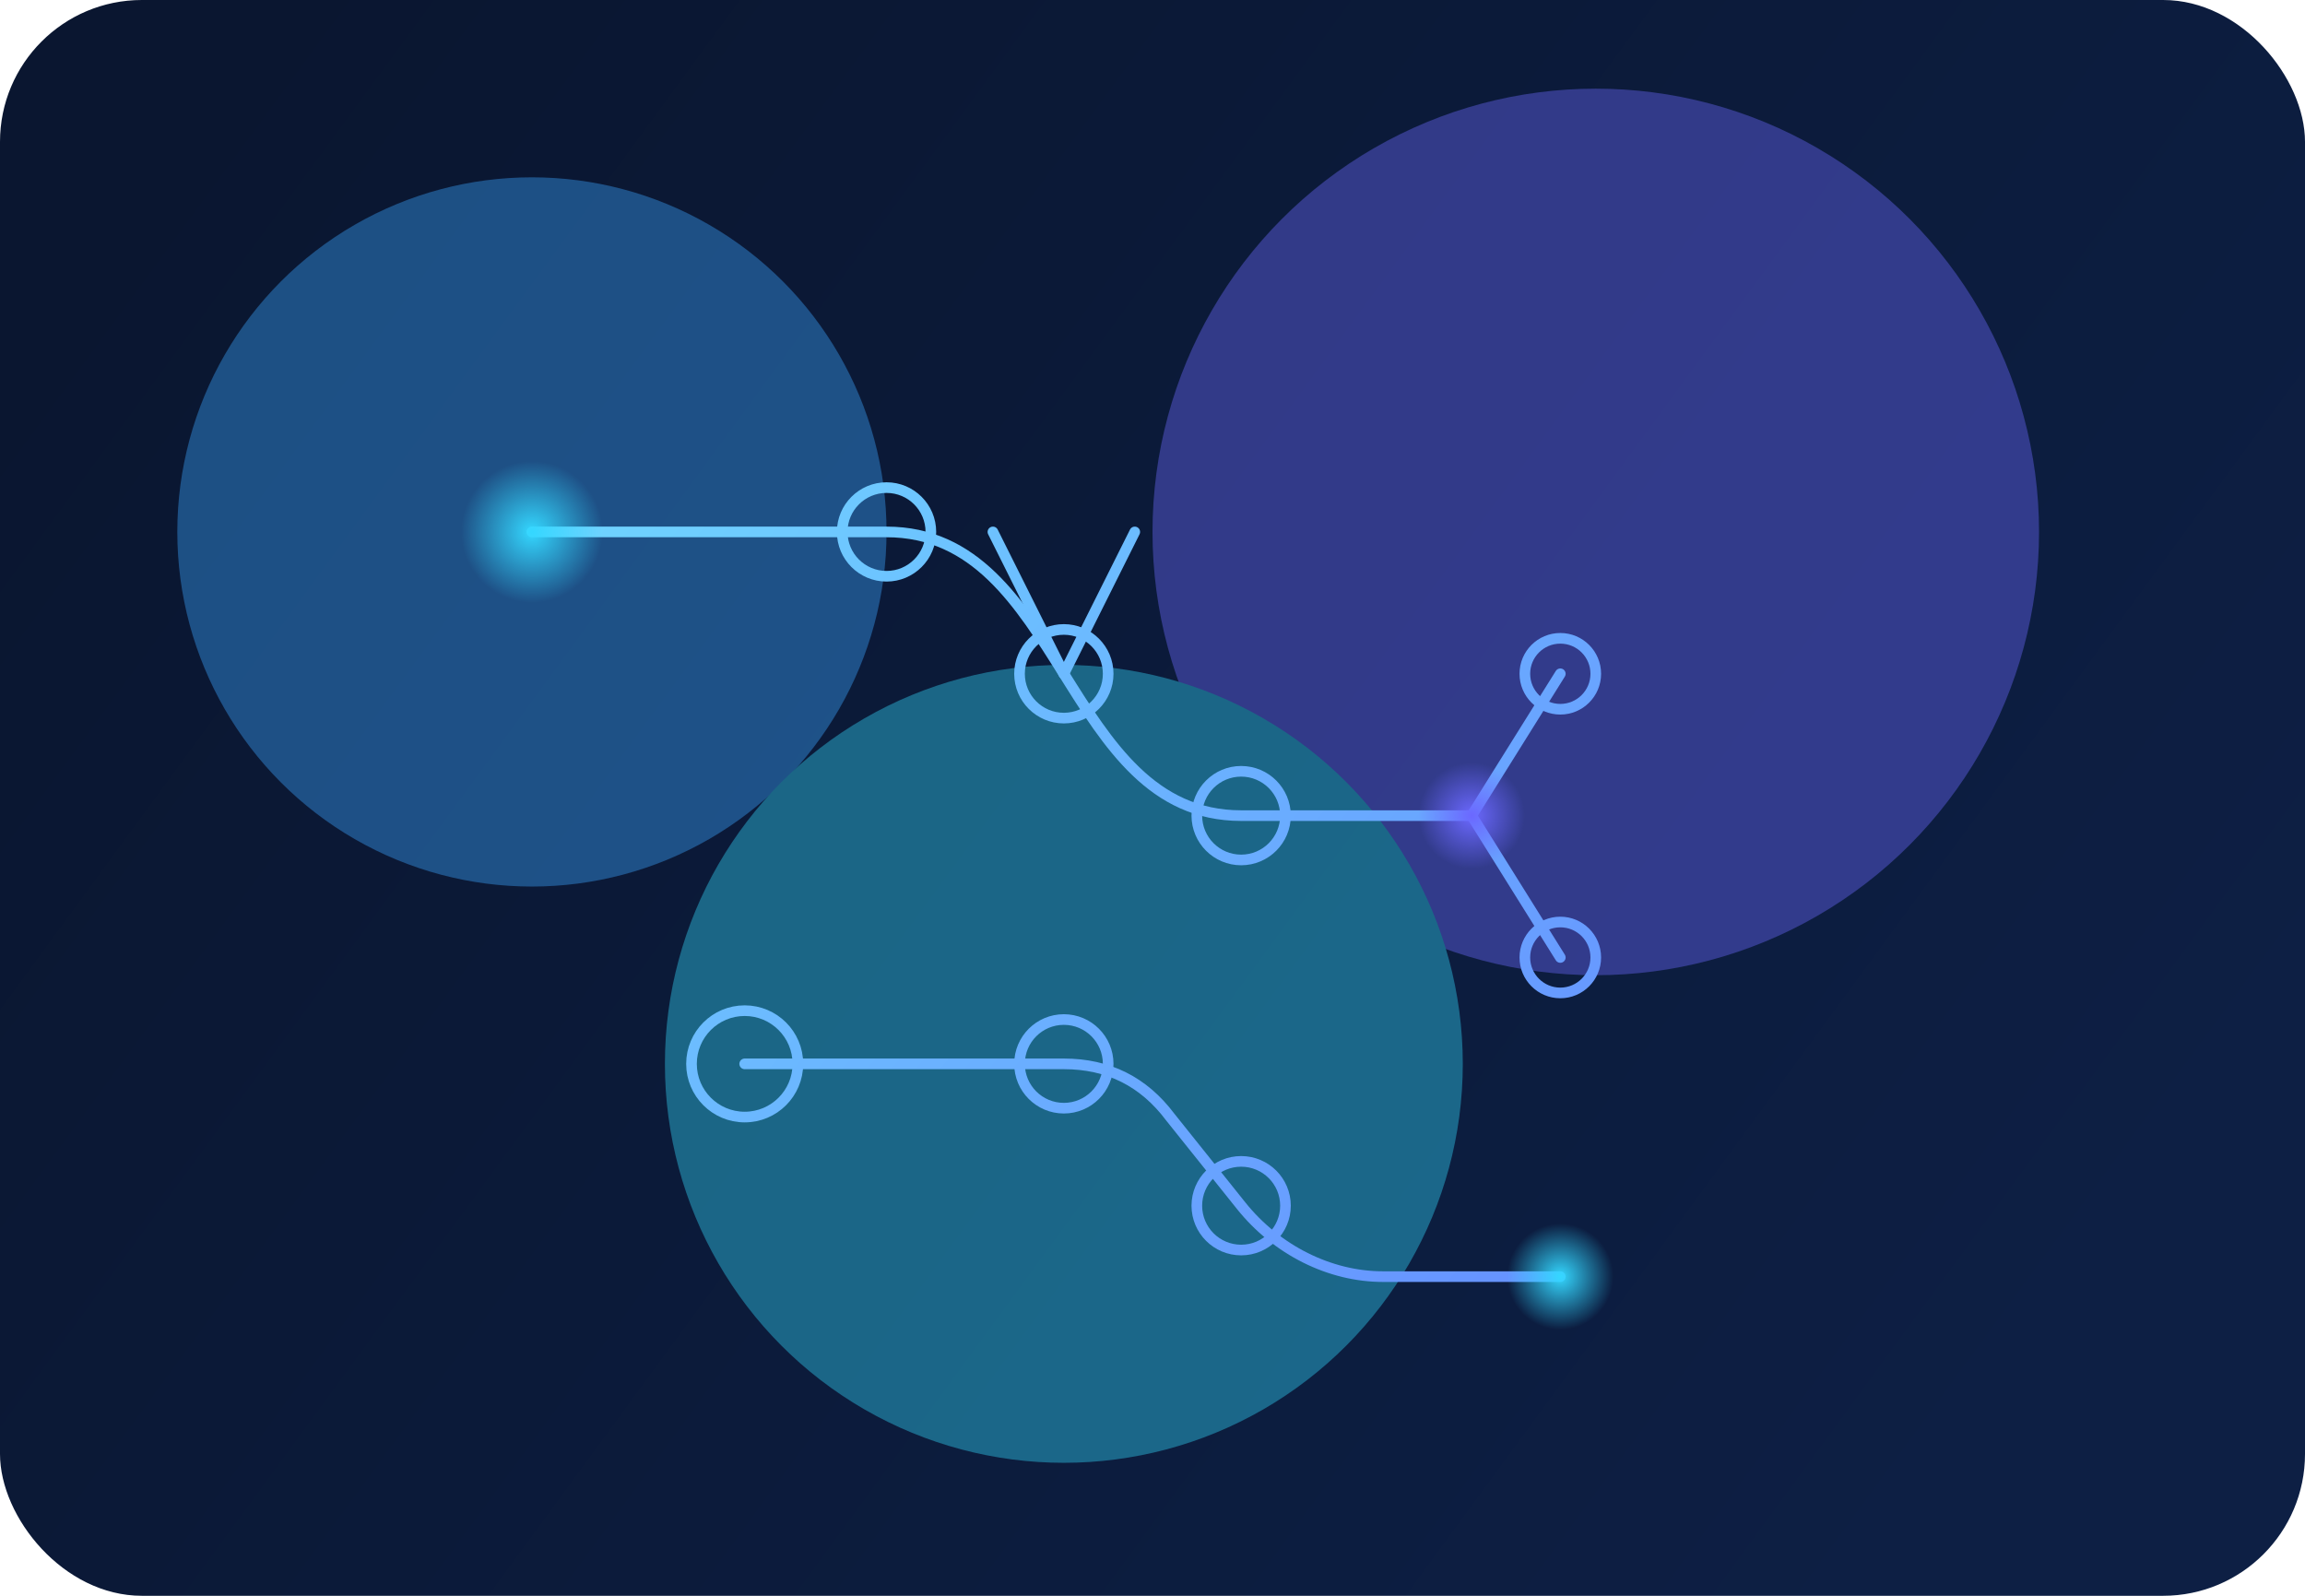 <svg width="520" height="360" viewBox="0 0 520 360" fill="none" xmlns="http://www.w3.org/2000/svg">
  <rect width="520" height="360" rx="32" fill="url(#paint0_linear)" />
  <g opacity="0.4" filter="url(#filter0_f)">
    <circle cx="120" cy="120" r="80" fill="#3AA4FF"/>
    <circle cx="360" cy="120" r="100" fill="#6B68FF"/>
    <circle cx="240" cy="240" r="90" fill="#31D8FB"/>
  </g>
  <g stroke="url(#paint1_linear)" stroke-width="2.4" stroke-linecap="round" stroke-linejoin="round">
    <path d="M120 120H200C220 120 230 136 240 152C250 168 260 184 280 184H332" />
    <path d="M332 184L352 152" />
    <path d="M332 184L352 216" />
    <path d="M240 152L256 120" />
    <path d="M240 152L224 120" />
    <circle cx="120" cy="120" r="16" fill="url(#paint2_radial)" stroke="none"/>
    <circle cx="200" cy="120" r="10" />
    <circle cx="240" cy="152" r="10" />
    <circle cx="280" cy="184" r="10" />
    <circle cx="332" cy="184" r="12" fill="url(#paint3_radial)" stroke="none"/>
    <circle cx="352" cy="152" r="8" />
    <circle cx="352" cy="216" r="8" />
    <path d="M168 240H240C250 240 258 244 264 252L280 272C288 282 300 288 312 288H352" />
    <circle cx="168" cy="240" r="12" />
    <circle cx="240" cy="240" r="10" />
    <circle cx="280" cy="272" r="10" />
    <circle cx="352" cy="288" r="12" fill="url(#paint4_radial)" stroke="none"/>
  </g>
  <defs>
    <filter id="filter0_f" x="0" y="0" width="520" height="360" filterUnits="userSpaceOnUse" color-interpolation-filters="sRGB">
      <feGaussianBlur stdDeviation="45"/>
    </filter>
    <linearGradient id="paint0_linear" x1="40" y1="32" x2="444" y2="328" gradientUnits="userSpaceOnUse">
      <stop stop-color="#0A1630"/>
      <stop offset="1" stop-color="#0D1F44"/>
    </linearGradient>
    <linearGradient id="paint1_linear" x1="120" y1="96" x2="372" y2="304" gradientUnits="userSpaceOnUse">
      <stop stop-color="#70D8FF"/>
      <stop offset="1" stop-color="#658BFF"/>
    </linearGradient>
    <radialGradient id="paint2_radial" cx="0" cy="0" r="1" gradientUnits="userSpaceOnUse" gradientTransform="translate(120 120) rotate(90) scale(16)">
      <stop stop-color="#34D7FF"/>
      <stop offset="1" stop-color="#34D7FF" stop-opacity="0"/>
    </radialGradient>
    <radialGradient id="paint3_radial" cx="0" cy="0" r="1" gradientUnits="userSpaceOnUse" gradientTransform="translate(332 184) rotate(90) scale(12)">
      <stop stop-color="#6B68FF"/>
      <stop offset="1" stop-color="#6B68FF" stop-opacity="0"/>
    </radialGradient>
    <radialGradient id="paint4_radial" cx="0" cy="0" r="1" gradientUnits="userSpaceOnUse" gradientTransform="translate(352 288) rotate(90) scale(12)">
      <stop stop-color="#34D7FF"/>
      <stop offset="1" stop-color="#34D7FF" stop-opacity="0"/>
    </radialGradient>
  </defs>
</svg>
